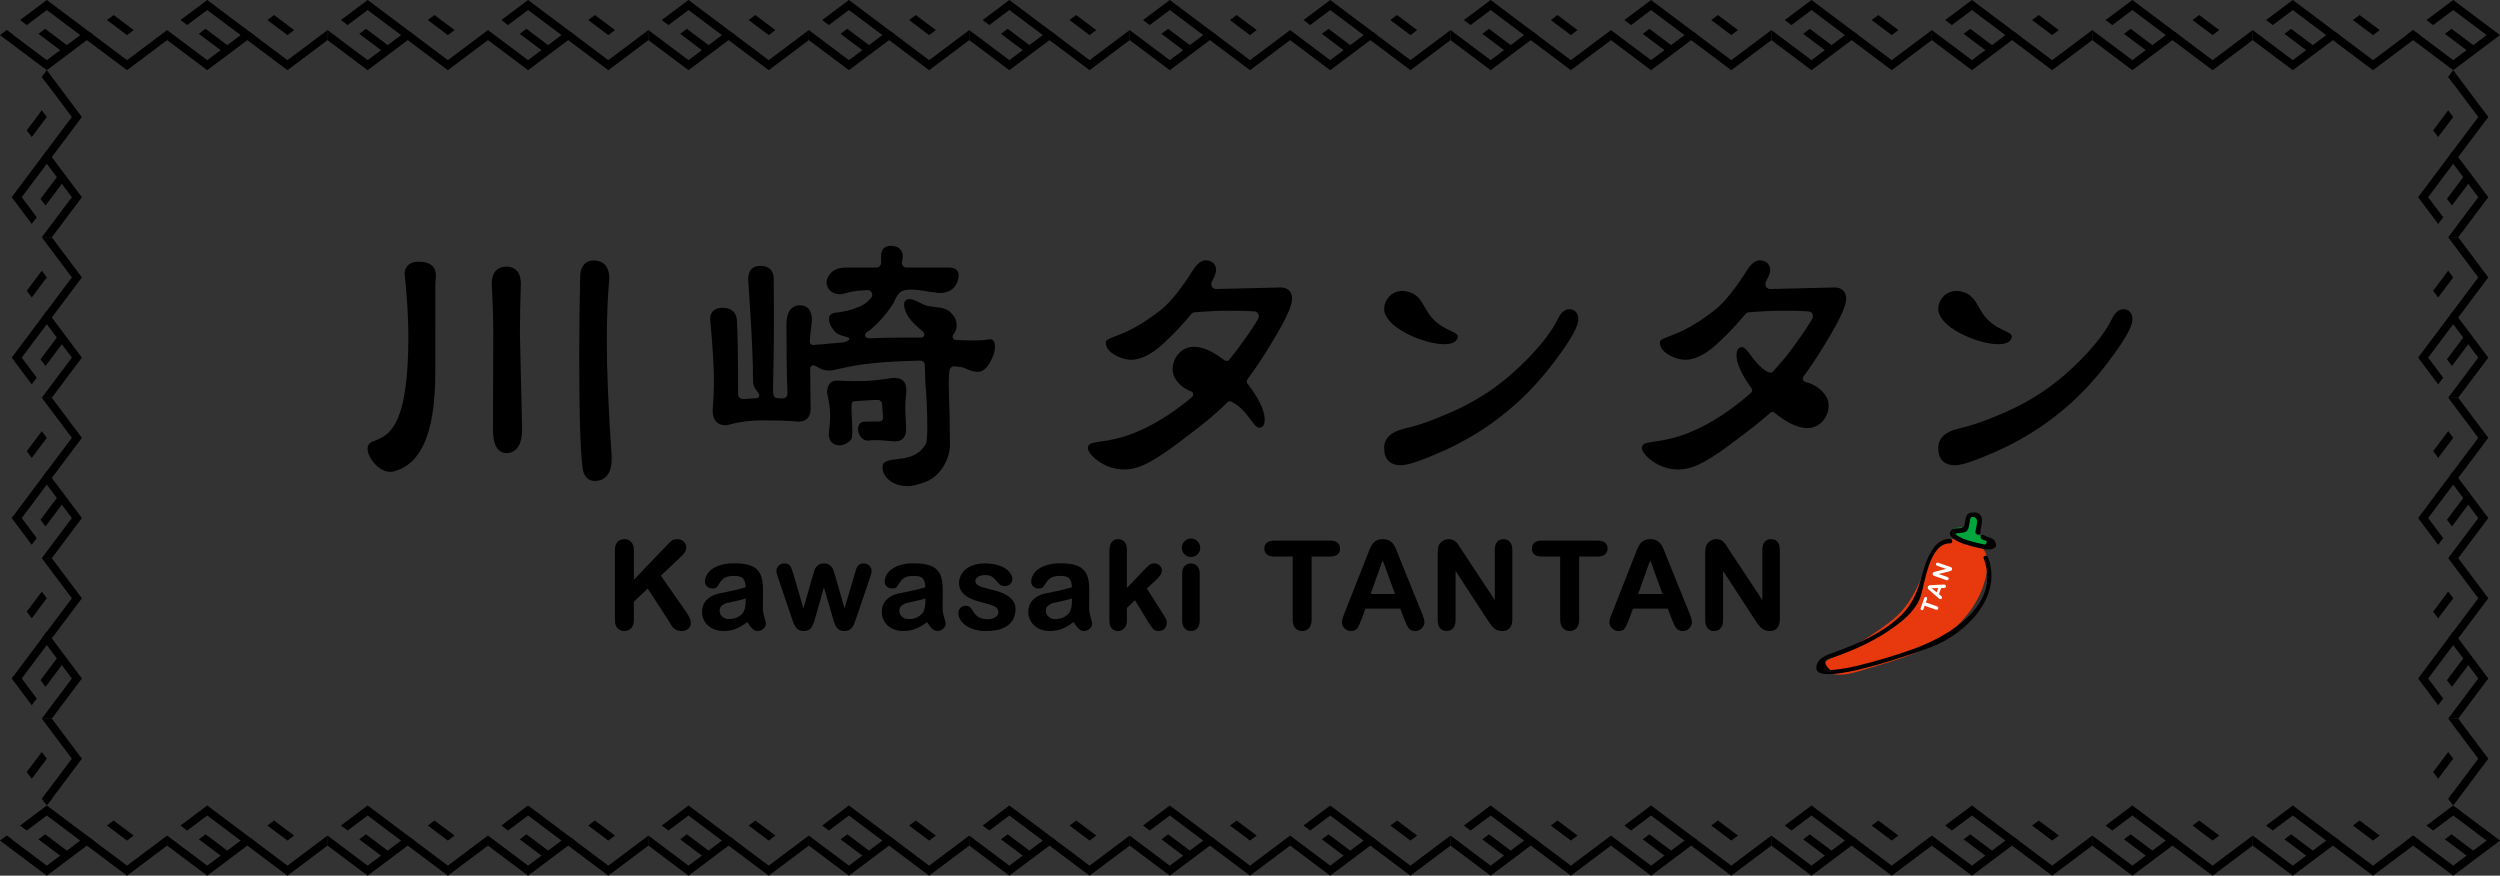 <?xml version="1.0" encoding="utf-8"?>
<!-- Generator: Adobe Illustrator 16.0.0, SVG Export Plug-In . SVG Version: 6.00 Build 0)  -->
<!DOCTYPE svg PUBLIC "-//W3C//DTD SVG 1.1//EN" "http://www.w3.org/Graphics/SVG/1.1/DTD/svg11.dtd">
<svg version="1.1" id="レイヤー_1" xmlns="http://www.w3.org/2000/svg" xmlns:xlink="http://www.w3.org/1999/xlink" x="0px"
	 y="0px" width="441.697px" height="154.712px" viewBox="0 0 441.697 154.712" enable-background="new 0 0 441.697 154.712"
	 xml:space="preserve">
<rect x="0" y="0" width="441.697" height="154.712" fill="#333333" stroke="none"/>
<g>
	<g>
		<g>
			<polygon points="434.316,112.787 433.431,113.967 432.544,112.787 433.431,111.605 			"/>
			<polygon points="434.316,13.582 433.431,14.763 432.544,13.582 433.431,12.401 			"/>
			<g>
				<polygon points="439.631,134.044 433.997,141.556 432.863,140.706 437.859,134.044 432.544,126.958 434.316,126.958 				"/>
				<polygon points="434.316,141.13 433.431,142.312 432.544,141.13 433.431,139.95 				"/>
				<polygon points="433.431,134.044 430.772,137.587 429.888,136.407 432.544,132.863 				"/>
			</g>
			<g>
				<polygon points="439.631,105.701 433.997,113.211 432.863,112.361 437.859,105.701 432.544,98.615 434.316,98.615 				"/>
				<polygon points="439.631,119.873 434.316,126.958 432.544,126.958 437.859,119.873 433.431,113.967 429.002,119.873 
					431.659,123.416 430.772,124.596 427.229,119.873 433.431,111.605 				"/>
				<polygon points="436.654,116.754 433.209,121.349 432.323,120.167 435.521,115.904 				"/>
				<polygon points="433.431,105.701 430.772,109.244 429.888,108.062 432.544,104.519 				"/>
			</g>
			<g>
				<polygon points="439.631,77.356 433.997,84.867 432.863,84.017 437.859,77.356 432.544,70.27 434.316,70.27 				"/>
				<polygon points="439.631,91.529 434.316,98.615 432.544,98.615 437.859,91.529 433.431,85.623 429.002,91.529 431.659,95.072 
					430.772,96.252 427.229,91.529 433.431,83.261 				"/>
				<polygon points="436.654,88.41 433.209,93.004 432.323,91.824 435.521,87.56 				"/>
				<polygon points="433.431,77.356 430.772,80.899 429.888,79.718 432.544,76.175 				"/>
			</g>
			<g>
				<polygon points="439.631,49.012 433.997,56.523 432.863,55.673 437.859,49.012 432.544,41.926 434.316,41.926 				"/>
				<polygon points="439.631,63.184 434.316,70.27 432.544,70.27 437.859,63.184 433.431,57.279 429.002,63.184 431.659,66.727 
					430.772,67.908 427.229,63.184 433.431,54.917 				"/>
				<polygon points="436.654,60.066 433.209,64.66 432.323,63.479 435.521,59.216 				"/>
				<polygon points="433.431,49.012 430.772,52.555 429.888,51.374 432.544,47.831 				"/>
			</g>
			<g>
				<polygon points="439.631,20.668 433.997,28.179 432.863,27.329 437.859,20.668 432.544,13.582 434.316,13.582 				"/>
				<polygon points="439.631,34.84 434.316,41.926 432.544,41.926 437.859,34.84 433.431,28.935 429.002,34.84 431.659,38.383 
					430.772,39.564 427.229,34.84 433.431,26.573 				"/>
				<polygon points="436.654,31.722 433.209,36.316 432.323,35.135 435.521,30.872 				"/>
				<polygon points="433.431,20.668 430.772,24.211 429.888,23.03 432.544,19.487 				"/>
			</g>
		</g>
		<g>
			<polygon points="9.153,112.787 8.268,113.967 7.382,112.787 8.268,111.605 			"/>
			<polygon points="9.153,13.582 8.268,14.763 7.382,13.582 8.268,12.4 			"/>
			<g>
				<polygon points="14.468,134.044 8.834,141.556 7.7,140.705 12.696,134.044 7.382,126.958 9.153,126.958 				"/>
				<polygon points="9.153,141.13 8.268,142.312 7.382,141.13 8.268,139.949 				"/>
				<polygon points="8.268,134.044 5.61,137.587 4.725,136.406 7.382,132.863 				"/>
			</g>
			<g>
				<polygon points="14.468,105.701 8.834,113.211 7.7,112.361 12.696,105.701 7.382,98.615 9.153,98.615 				"/>
				<polygon points="14.468,119.873 9.153,126.958 7.382,126.958 12.696,119.873 8.268,113.967 3.839,119.873 6.496,123.416 
					5.61,124.596 2.067,119.873 8.268,111.605 				"/>
				<polygon points="11.491,116.754 8.046,121.349 7.16,120.167 10.357,115.904 				"/>
				<polygon points="8.268,105.701 5.61,109.244 4.725,108.062 7.382,104.519 				"/>
			</g>
			<g>
				<polygon points="14.468,77.356 8.834,84.867 7.7,84.017 12.696,77.356 7.382,70.27 9.153,70.27 				"/>
				<polygon points="14.468,91.528 9.153,98.615 7.382,98.615 12.696,91.528 8.268,85.623 3.839,91.528 6.496,95.071 5.61,96.251 
					2.067,91.528 8.268,83.261 				"/>
				<polygon points="11.491,88.41 8.046,93.004 7.16,91.824 10.357,87.56 				"/>
				<polygon points="8.268,77.356 5.61,80.899 4.725,79.718 7.382,76.175 				"/>
			</g>
			<g>
				<polygon points="14.468,49.012 8.834,56.523 7.7,55.673 12.696,49.012 7.382,41.926 9.153,41.926 				"/>
				<polygon points="14.468,63.184 9.153,70.27 7.382,70.27 12.696,63.184 8.268,57.279 3.839,63.184 6.496,66.727 5.61,67.908 
					2.067,63.184 8.268,54.917 				"/>
				<polygon points="11.491,60.066 8.046,64.66 7.16,63.479 10.357,59.216 				"/>
				<polygon points="8.268,49.012 5.61,52.555 4.725,51.374 7.382,47.831 				"/>
			</g>
			<g>
				<polygon points="14.468,20.667 8.834,28.179 7.7,27.329 12.696,20.667 7.382,13.582 9.153,13.582 				"/>
				<polygon points="14.468,34.84 9.153,41.926 7.382,41.926 12.696,34.84 8.268,28.935 3.839,34.84 6.496,38.383 5.61,39.564 
					2.067,34.84 8.268,26.573 				"/>
				<polygon points="11.491,31.722 8.046,36.316 7.16,35.135 10.357,30.872 				"/>
				<polygon points="8.268,20.667 5.61,24.21 4.725,23.03 7.382,19.486 				"/>
			</g>
		</g>
		<g>
			<polygon points="1.182,7.086 0,6.2 1.182,5.314 2.362,6.2 			"/>
			<polygon points="426.345,7.086 425.163,6.2 426.345,5.314 427.525,6.2 			"/>
			<g>
				<polygon points="22.439,12.4 14.929,6.767 15.778,5.633 22.439,10.629 29.525,5.314 29.525,7.086 				"/>
				<polygon points="22.439,6.2 18.896,3.543 20.077,2.657 23.62,5.314 				"/>
			</g>
			<g>
				<polygon points="362.569,12.401 355.059,6.767 355.909,5.633 362.569,10.629 369.655,5.314 369.655,7.086 				"/>
				<polygon points="348.397,12.401 341.312,7.086 341.312,5.314 348.397,10.629 354.303,6.2 348.397,1.771 344.854,4.429 
					343.674,3.543 348.397,0 356.665,6.2 				"/>
				<polygon points="351.516,9.424 346.921,5.979 348.103,5.093 352.366,8.291 				"/>
				<polygon points="362.569,6.2 359.026,3.543 360.208,2.657 363.751,5.314 				"/>
			</g>
			<g>
				<polygon points="390.914,12.401 383.403,6.767 384.253,5.633 390.914,10.629 398,5.314 398,7.086 				"/>
				<polygon points="376.742,12.401 369.655,7.086 369.655,5.314 376.742,10.629 382.647,6.2 376.742,1.771 373.198,4.429 
					372.018,3.543 376.742,0 385.009,6.2 				"/>
				<polygon points="379.859,9.424 375.266,5.979 376.446,5.093 380.71,8.291 				"/>
				<polygon points="390.914,6.2 387.371,3.543 388.552,2.657 392.095,5.314 				"/>
			</g>
			<g>
				<polygon points="419.259,12.401 411.747,6.767 412.597,5.633 419.259,10.629 426.345,5.314 426.345,7.086 				"/>
				<polygon points="405.086,12.401 398,7.086 398,5.314 405.086,10.629 410.991,6.2 405.086,1.771 401.543,4.429 400.362,3.543 
					405.086,0 413.354,6.2 				"/>
				<polygon points="408.204,9.424 403.61,5.979 404.791,5.093 409.055,8.291 				"/>
				<polygon points="433.431,12.401 426.345,7.086 426.345,5.314 433.431,10.629 439.335,6.2 433.431,1.771 429.888,4.429 
					428.706,3.543 433.431,0 441.697,6.2 				"/>
				<polygon points="436.548,9.424 431.954,5.979 433.135,5.093 437.398,8.291 				"/>
				<polygon points="419.258,6.2 415.716,3.543 416.896,2.657 420.439,5.314 				"/>
			</g>
			<g>
				<polygon points="277.537,12.401 270.026,6.767 270.876,5.633 277.537,10.629 284.623,5.314 284.623,7.086 				"/>
				<polygon points="263.365,12.401 256.279,7.086 256.279,5.314 263.365,10.629 269.271,6.2 263.365,1.771 259.822,4.429 
					258.642,3.543 263.365,0 271.632,6.2 				"/>
				<polygon points="266.483,9.424 261.889,5.979 263.069,5.093 267.333,8.291 				"/>
				<polygon points="277.537,6.2 273.994,3.543 275.176,2.657 278.719,5.314 				"/>
			</g>
			<g>
				<polygon points="305.882,12.401 298.37,6.767 299.221,5.633 305.882,10.629 312.968,5.314 312.968,7.086 				"/>
				<polygon points="291.709,12.401 284.623,7.086 284.623,5.314 291.709,10.629 297.614,6.2 291.709,1.771 288.166,4.429 
					286.985,3.543 291.709,0 299.977,6.2 				"/>
				<polygon points="294.827,9.424 290.233,5.979 291.414,5.093 295.678,8.291 				"/>
				<polygon points="305.882,6.2 302.339,3.543 303.52,2.657 307.063,5.314 				"/>
			</g>
			<g>
				<polygon points="334.226,12.401 326.714,6.767 327.565,5.633 334.226,10.629 341.312,5.314 341.312,7.086 				"/>
				<polygon points="320.054,12.401 312.968,7.086 312.968,5.314 320.054,10.629 325.958,6.2 320.054,1.771 316.511,4.429 
					315.329,3.543 320.054,0 328.32,6.2 				"/>
				<polygon points="323.171,9.424 318.577,5.979 319.759,5.093 324.021,8.291 				"/>
				<polygon points="334.226,6.2 330.683,3.543 331.864,2.657 335.407,5.314 				"/>
			</g>
			<g>
				<polygon points="192.505,12.4 184.993,6.767 185.844,5.633 192.505,10.629 199.591,5.314 199.591,7.086 				"/>
				<polygon points="178.332,12.4 171.246,7.086 171.246,5.314 178.332,10.629 184.237,6.2 178.332,1.771 174.789,4.429 
					173.608,3.543 178.332,0 186.6,6.2 				"/>
				<polygon points="181.45,9.424 176.856,5.979 178.037,5.093 182.301,8.291 				"/>
				<polygon points="192.505,6.2 188.962,3.543 190.143,2.657 193.686,5.314 				"/>
			</g>
			<g>
				<polygon points="220.849,12.4 213.338,6.767 214.188,5.633 220.849,10.629 227.935,5.314 227.935,7.086 				"/>
				<polygon points="206.677,12.4 199.591,7.086 199.591,5.314 206.677,10.629 212.582,6.2 206.677,1.771 203.134,4.429 
					201.952,3.543 206.677,0 214.943,6.2 				"/>
				<polygon points="209.794,9.424 205.2,5.979 206.382,5.093 210.645,8.291 				"/>
				<polygon points="220.849,6.2 217.306,3.543 218.487,2.657 222.03,5.314 				"/>
			</g>
			<g>
				<polygon points="249.193,12.4 241.682,6.767 242.532,5.633 249.193,10.629 256.279,5.314 256.279,7.086 				"/>
				<polygon points="235.021,12.4 227.935,7.086 227.935,5.314 235.021,10.629 240.926,6.2 235.021,1.771 231.478,4.429 
					230.297,3.543 235.021,0 243.288,6.2 				"/>
				<polygon points="238.139,9.424 233.545,5.979 234.726,5.093 238.989,8.291 				"/>
				<polygon points="249.193,6.2 245.65,3.543 246.831,2.657 250.374,5.314 				"/>
			</g>
			<g>
				<polygon points="107.472,12.4 99.961,6.767 100.812,5.633 107.472,10.629 114.558,5.314 114.558,7.086 				"/>
				<polygon points="93.3,12.4 86.214,7.086 86.214,5.314 93.3,10.629 99.205,6.2 93.3,1.771 89.757,4.429 88.576,3.543 93.3,0 
					101.567,6.2 				"/>
				<polygon points="96.418,9.424 91.823,5.979 93.005,5.093 97.269,8.291 				"/>
				<polygon points="107.472,6.2 103.929,3.543 105.11,2.657 108.653,5.314 				"/>
			</g>
			<g>
				<polygon points="135.816,12.4 128.305,6.767 129.155,5.633 135.816,10.629 142.902,5.314 142.902,7.086 				"/>
				<polygon points="121.644,12.4 114.558,7.086 114.558,5.314 121.644,10.629 127.55,6.2 121.644,1.771 118.102,4.429 
					116.92,3.543 121.644,0 129.911,6.2 				"/>
				<polygon points="124.762,9.424 120.168,5.979 121.349,5.093 125.612,8.291 				"/>
				<polygon points="135.816,6.2 132.273,3.543 133.454,2.657 136.997,5.314 				"/>
			</g>
			<g>
				<polygon points="50.784,12.4 43.272,6.767 44.123,5.633 50.784,10.629 57.87,5.314 57.87,7.086 				"/>
				<polygon points="36.611,12.4 29.525,7.086 29.525,5.314 36.611,10.629 42.517,6.2 36.611,1.771 33.068,4.429 31.888,3.543 
					36.611,0 44.879,6.2 				"/>
				<polygon points="39.729,9.424 35.136,5.979 36.316,5.093 40.58,8.291 				"/>
				<polygon points="8.268,12.4 1.182,7.086 1.182,5.314 8.268,10.629 14.173,6.2 8.268,1.771 4.725,4.429 3.543,3.543 8.268,0 
					16.534,6.2 				"/>
				<polygon points="11.386,9.424 6.791,5.979 7.972,5.093 12.235,8.291 				"/>
				<polygon points="50.784,6.2 47.24,3.543 48.422,2.657 51.965,5.314 				"/>
			</g>
			<g>
				<polygon points="79.128,12.4 71.616,6.767 72.467,5.633 79.128,10.629 86.214,5.314 86.214,7.086 				"/>
				<polygon points="64.956,12.4 57.87,7.086 57.87,5.314 64.956,10.629 70.86,6.2 64.956,1.771 61.413,4.429 60.231,3.543 
					64.956,0 73.223,6.2 				"/>
				<polygon points="68.073,9.424 63.479,5.979 64.66,5.093 68.924,8.291 				"/>
				<polygon points="79.128,6.2 75.585,3.543 76.766,2.657 80.309,5.314 				"/>
			</g>
			<g>
				<polygon points="164.16,12.4 156.649,6.767 157.5,5.633 164.16,10.629 171.246,5.314 171.246,7.086 				"/>
				<polygon points="149.988,12.4 142.902,7.086 142.902,5.314 149.988,10.629 155.894,6.2 149.988,1.771 146.445,4.429 
					145.265,3.543 149.988,0 158.255,6.2 				"/>
				<polygon points="153.106,9.424 148.512,5.979 149.693,5.093 153.956,8.291 				"/>
				<polygon points="164.16,6.2 160.617,3.543 161.799,2.657 165.342,5.314 				"/>
			</g>
		</g>
		<g>
			<polygon points="1.182,149.398 0,148.511 1.182,147.626 2.362,148.511 			"/>
			<polygon points="426.345,149.398 425.163,148.511 426.345,147.626 427.525,148.511 			"/>
			<g>
				<polygon points="22.439,154.712 14.928,149.079 15.778,147.945 22.439,152.941 29.525,147.626 29.525,149.398 				"/>
				<polygon points="22.439,148.511 18.896,145.855 20.077,144.968 23.62,147.626 				"/>
			</g>
			<g>
				<polygon points="362.569,154.712 355.059,149.079 355.909,147.945 362.569,152.941 369.655,147.626 369.655,149.398 				"/>
				<polygon points="348.397,154.712 341.312,149.398 341.312,147.626 348.397,152.941 354.303,148.511 348.397,144.083 
					344.854,146.74 343.674,145.855 348.397,142.312 356.665,148.511 				"/>
				<polygon points="351.516,151.736 346.921,148.291 348.103,147.405 352.366,150.602 				"/>
				<polygon points="362.569,148.511 359.026,145.855 360.208,144.968 363.751,147.626 				"/>
			</g>
			<g>
				<polygon points="390.914,154.712 383.403,149.079 384.253,147.945 390.914,152.941 398,147.626 398,149.398 				"/>
				<polygon points="376.742,154.712 369.655,149.398 369.655,147.626 376.742,152.941 382.647,148.511 376.742,144.083 
					373.198,146.74 372.018,145.855 376.742,142.312 385.009,148.511 				"/>
				<polygon points="379.859,151.736 375.266,148.291 376.446,147.405 380.71,150.602 				"/>
				<polygon points="390.914,148.511 387.371,145.855 388.552,144.968 392.095,147.626 				"/>
			</g>
			<g>
				<polygon points="419.258,154.712 411.747,149.079 412.597,147.945 419.258,152.941 426.345,147.626 426.345,149.398 				"/>
				<polygon points="405.086,154.712 398,149.398 398,147.626 405.086,152.941 410.991,148.511 405.086,144.083 401.543,146.74 
					400.362,145.855 405.086,142.312 413.354,148.511 				"/>
				<polygon points="408.204,151.736 403.609,148.291 404.791,147.405 409.055,150.602 				"/>
				<polygon points="433.431,154.712 426.345,149.398 426.345,147.626 433.431,152.941 439.335,148.511 433.431,144.083 
					429.888,146.74 428.706,145.855 433.431,142.312 441.697,148.511 				"/>
				<polygon points="436.548,151.736 431.954,148.291 433.135,147.405 437.398,150.602 				"/>
				<polygon points="419.258,148.511 415.716,145.855 416.896,144.968 420.439,147.626 				"/>
			</g>
			<g>
				<polygon points="277.537,154.712 270.026,149.079 270.876,147.945 277.537,152.941 284.623,147.626 284.623,149.398 				"/>
				<polygon points="263.365,154.712 256.279,149.398 256.279,147.626 263.365,152.941 269.271,148.511 263.365,144.083 
					259.822,146.74 258.642,145.855 263.365,142.312 271.632,148.511 				"/>
				<polygon points="266.483,151.736 261.889,148.291 263.069,147.405 267.333,150.602 				"/>
				<polygon points="277.537,148.511 273.994,145.855 275.175,144.968 278.719,147.626 				"/>
			</g>
			<g>
				<polygon points="305.881,154.712 298.37,149.079 299.221,147.945 305.881,152.941 312.968,147.626 312.968,149.398 				"/>
				<polygon points="291.709,154.712 284.623,149.398 284.623,147.626 291.709,152.941 297.614,148.511 291.709,144.083 
					288.166,146.74 286.985,145.855 291.709,142.312 299.977,148.511 				"/>
				<polygon points="294.827,151.736 290.233,148.291 291.414,147.405 295.678,150.602 				"/>
				<polygon points="305.881,148.511 302.339,145.855 303.52,144.968 307.063,147.626 				"/>
			</g>
			<g>
				<polygon points="334.226,154.712 326.714,149.079 327.564,147.945 334.226,152.941 341.312,147.626 341.312,149.398 				"/>
				<polygon points="320.054,154.712 312.968,149.398 312.968,147.626 320.054,152.941 325.958,148.511 320.054,144.083 
					316.511,146.74 315.329,145.855 320.054,142.312 328.32,148.511 				"/>
				<polygon points="323.171,151.736 318.577,148.291 319.758,147.405 324.021,150.602 				"/>
				<polygon points="334.226,148.511 330.683,145.855 331.864,144.968 335.407,147.626 				"/>
			</g>
			<g>
				<polygon points="192.505,154.712 184.993,149.079 185.844,147.945 192.505,152.941 199.591,147.626 199.591,149.398 				"/>
				<polygon points="178.332,154.712 171.246,149.398 171.246,147.626 178.332,152.941 184.237,148.511 178.332,144.083 
					174.789,146.74 173.608,145.855 178.332,142.312 186.6,148.511 				"/>
				<polygon points="181.45,151.736 176.856,148.291 178.037,147.405 182.301,150.602 				"/>
				<polygon points="192.505,148.511 188.962,145.855 190.143,144.968 193.686,147.626 				"/>
			</g>
			<g>
				<polygon points="220.849,154.712 213.338,149.079 214.188,147.945 220.849,152.941 227.935,147.626 227.935,149.398 				"/>
				<polygon points="206.677,154.712 199.591,149.398 199.591,147.626 206.677,152.941 212.582,148.511 206.677,144.083 
					203.134,146.74 201.952,145.855 206.677,142.312 214.943,148.511 				"/>
				<polygon points="209.794,151.736 205.2,148.291 206.382,147.405 210.645,150.602 				"/>
				<polygon points="220.849,148.511 217.306,145.855 218.487,144.968 222.03,147.626 				"/>
			</g>
			<g>
				<polygon points="249.192,154.712 241.682,149.079 242.532,147.945 249.192,152.941 256.279,147.626 256.279,149.398 				"/>
				<polygon points="235.021,154.712 227.935,149.398 227.935,147.626 235.021,152.941 240.926,148.511 235.021,144.083 
					231.478,146.74 230.297,145.855 235.021,142.312 243.288,148.511 				"/>
				<polygon points="238.139,151.736 233.545,148.291 234.726,147.405 238.989,150.602 				"/>
				<polygon points="249.192,148.511 245.65,145.855 246.831,144.968 250.374,147.626 				"/>
			</g>
			<g>
				<polygon points="107.472,154.712 99.961,149.079 100.812,147.945 107.472,152.941 114.558,147.626 114.558,149.398 				"/>
				<polygon points="93.3,154.712 86.214,149.398 86.214,147.626 93.3,152.941 99.205,148.511 93.3,144.083 89.757,146.74 
					88.576,145.855 93.3,142.312 101.567,148.511 				"/>
				<polygon points="96.418,151.736 91.823,148.291 93.005,147.405 97.269,150.602 				"/>
				<polygon points="107.472,148.511 103.929,145.855 105.11,144.968 108.653,147.626 				"/>
			</g>
			<g>
				<polygon points="135.816,154.712 128.305,149.079 129.155,147.945 135.816,152.941 142.902,147.626 142.902,149.398 				"/>
				<polygon points="121.644,154.712 114.558,149.398 114.558,147.626 121.644,152.941 127.55,148.511 121.644,144.083 
					118.101,146.74 116.92,145.855 121.644,142.312 129.911,148.511 				"/>
				<polygon points="124.762,151.736 120.168,148.291 121.349,147.405 125.612,150.602 				"/>
				<polygon points="135.816,148.511 132.273,145.855 133.454,144.968 136.997,147.626 				"/>
			</g>
			<g>
				<polygon points="50.784,154.712 43.272,149.079 44.123,147.945 50.784,152.941 57.87,147.626 57.87,149.398 				"/>
				<polygon points="36.611,154.712 29.525,149.398 29.525,147.626 36.611,152.941 42.517,148.511 36.611,144.083 33.068,146.74 
					31.888,145.855 36.611,142.312 44.878,148.511 				"/>
				<polygon points="39.729,151.736 35.136,148.291 36.316,147.405 40.58,150.602 				"/>
				<polygon points="8.268,154.712 1.182,149.398 1.182,147.626 8.268,152.941 14.173,148.511 8.268,144.083 4.725,146.74 
					3.543,145.855 8.268,142.312 16.534,148.511 				"/>
				<polygon points="11.386,151.736 6.791,148.291 7.972,147.405 12.235,150.602 				"/>
				<polygon points="50.784,148.511 47.24,145.855 48.422,144.968 51.965,147.626 				"/>
			</g>
			<g>
				<polygon points="79.128,154.712 71.616,149.079 72.467,147.945 79.128,152.941 86.214,147.626 86.214,149.398 				"/>
				<polygon points="64.956,154.712 57.87,149.398 57.87,147.626 64.956,152.941 70.86,148.511 64.956,144.083 61.413,146.74 
					60.231,145.855 64.956,142.312 73.223,148.511 				"/>
				<polygon points="68.073,151.736 63.479,148.291 64.66,147.405 68.924,150.602 				"/>
				<polygon points="79.128,148.511 75.585,145.855 76.766,144.968 80.309,147.626 				"/>
			</g>
			<g>
				<polygon points="164.16,154.712 156.649,149.079 157.5,147.945 164.16,152.941 171.246,147.626 171.246,149.398 				"/>
				<polygon points="149.988,154.712 142.902,149.398 142.902,147.626 149.988,152.941 155.894,148.511 149.988,144.083 
					146.445,146.74 145.265,145.855 149.988,142.312 158.255,148.511 				"/>
				<polygon points="153.106,151.736 148.512,148.291 149.693,147.405 153.956,150.602 				"/>
				<polygon points="164.16,148.511 160.617,145.855 161.799,144.968 165.342,147.626 				"/>
			</g>
		</g>
	</g>
	<g>
		<g>
			<path d="M121.106,107.937l-4.343-6.222l3.747-3.55c0.492-0.471,0.742-0.955,0.742-1.441c0-0.41-0.152-0.762-0.452-1.046
				c-0.298-0.283-0.691-0.427-1.169-0.427c-0.366,0-0.667,0.081-0.893,0.242c-0.214,0.153-0.473,0.389-0.771,0.701l-5.974,6.229
				v-5.16c0-0.668-0.157-1.174-0.468-1.507c-0.313-0.335-0.726-0.505-1.227-0.505c-0.509,0-0.918,0.173-1.217,0.513
				c-0.296,0.337-0.445,0.841-0.445,1.499v11.518c0,0.504,0.011,0.877,0.033,1.141c0.021,0.272,0.085,0.518,0.192,0.73
				c0.143,0.256,0.349,0.463,0.611,0.611c0.263,0.15,0.54,0.227,0.825,0.227c0.495,0,0.905-0.17,1.221-0.504
				c0.314-0.334,0.474-0.844,0.474-1.518v-3.156l2.439-2.338l3.635,5.591c0.148,0.255,0.317,0.536,0.508,0.849
				c0.197,0.321,0.443,0.583,0.729,0.777c0.291,0.197,0.671,0.299,1.129,0.299c0.491,0,0.888-0.139,1.178-0.41
				c0.293-0.273,0.441-0.603,0.441-0.979c0-0.324-0.082-0.662-0.243-1.002C121.655,108.767,121.418,108.376,121.106,107.937z"/>
			<path d="M134.784,107.377c0.006-0.579,0.012-1.103,0.016-1.575s0.005-1.047,0.005-1.723c0-1.082-0.154-1.965-0.459-2.625
				c-0.31-0.67-0.847-1.167-1.595-1.477c-0.736-0.303-1.756-0.457-3.032-0.457c-1.142,0-2.112,0.159-2.884,0.473
				c-0.775,0.316-1.356,0.728-1.727,1.219c-0.371,0.496-0.56,1.016-0.56,1.546c0,0.354,0.132,0.651,0.391,0.879
				c0.254,0.226,0.562,0.339,0.912,0.339c0.396,0,0.653-0.076,0.786-0.234c0.111-0.133,0.297-0.4,0.567-0.818
				c0.254-0.393,0.562-0.69,0.912-0.884c0.354-0.194,0.892-0.293,1.602-0.293c0.813,0,1.351,0.165,1.599,0.491
				c0.246,0.322,0.392,0.836,0.434,1.528c-0.563,0.162-1.1,0.305-1.598,0.424c-0.521,0.124-1.147,0.261-1.862,0.405
				c-0.727,0.148-1.182,0.244-1.364,0.285c-0.893,0.195-1.605,0.583-2.118,1.154c-0.517,0.574-0.778,1.278-0.778,2.092
				c0,0.602,0.158,1.168,0.471,1.684c0.312,0.516,0.762,0.929,1.337,1.229c0.573,0.298,1.247,0.45,2,0.45
				c0.819,0,1.571-0.14,2.235-0.415c0.628-0.263,1.284-0.653,1.952-1.161c0.306,0.485,0.599,0.865,0.873,1.129
				c0.308,0.296,0.629,0.447,0.952,0.447c0.378,0,0.721-0.132,1.018-0.393c0.302-0.263,0.454-0.563,0.454-0.89
				c0-0.183-0.09-0.565-0.273-1.167C134.873,108.464,134.784,107.905,134.784,107.377z M131.755,105.733v0.259
				c0,0.976-0.126,1.682-0.377,2.102c-0.214,0.374-0.556,0.686-1.018,0.924c-0.463,0.24-0.978,0.363-1.529,0.363
				c-0.505,0-0.917-0.145-1.226-0.432c-0.311-0.286-0.462-0.625-0.462-1.034c0-0.392,0.126-0.688,0.384-0.904
				c0.269-0.225,0.553-0.378,0.846-0.454c0.308-0.08,0.87-0.207,1.67-0.379C130.762,106.024,131.337,105.875,131.755,105.733z"/>
			<path d="M152.601,99.542c-0.37,0-0.661,0.089-0.863,0.264c-0.197,0.171-0.339,0.37-0.422,0.594
				c-0.078,0.209-0.182,0.553-0.309,1.018l-1.796,6.086l-1.609-5.632c-0.177-0.599-0.316-1.027-0.415-1.273
				c-0.105-0.259-0.288-0.501-0.543-0.718c-0.263-0.225-0.626-0.338-1.08-0.338c-0.448,0-0.808,0.113-1.07,0.338
				c-0.254,0.217-0.432,0.453-0.527,0.699c-0.089,0.232-0.227,0.667-0.409,1.293l-1.609,5.629l-1.774-6.084
				c-0.195-0.672-0.376-1.135-0.551-1.417c-0.19-0.304-0.548-0.458-1.064-0.458c-0.389,0-0.72,0.135-0.986,0.401
				s-0.401,0.573-0.401,0.912c0,0.262,0.116,0.712,0.354,1.376l2.336,6.912c0.063,0.184,0.151,0.433,0.264,0.746
				c0.115,0.32,0.25,0.602,0.402,0.836c0.157,0.244,0.356,0.434,0.594,0.565s0.526,0.198,0.861,0.198
				c0.657,0,1.125-0.219,1.393-0.649c0.251-0.406,0.486-1.012,0.698-1.797l1.493-5.259l1.541,5.258
				c0.14,0.504,0.272,0.924,0.395,1.246c0.126,0.333,0.323,0.618,0.585,0.846c0.27,0.236,0.64,0.355,1.102,0.355
				c0.447,0,0.807-0.112,1.069-0.332c0.255-0.215,0.444-0.463,0.563-0.738c0.116-0.27,0.277-0.699,0.479-1.275l2.355-6.908
				c0.226-0.617,0.334-1.068,0.334-1.38c0-0.354-0.14-0.665-0.414-0.925C153.301,99.673,152.974,99.542,152.601,99.542z"/>
			<path d="M166.537,107.377c0.007-0.579,0.012-1.103,0.016-1.575s0.005-1.047,0.005-1.723c0-1.082-0.154-1.965-0.459-2.625
				c-0.31-0.67-0.846-1.167-1.595-1.477c-0.735-0.303-1.756-0.457-3.032-0.457c-1.142,0-2.112,0.159-2.884,0.473
				c-0.775,0.316-1.356,0.728-1.726,1.219c-0.372,0.496-0.561,1.016-0.561,1.546c0,0.354,0.132,0.651,0.391,0.879
				c0.255,0.226,0.561,0.339,0.912,0.339c0.396,0,0.653-0.076,0.786-0.234c0.112-0.133,0.298-0.4,0.567-0.818
				c0.254-0.393,0.562-0.69,0.912-0.884c0.354-0.194,0.892-0.293,1.602-0.293c0.813,0,1.351,0.165,1.599,0.491
				c0.247,0.322,0.392,0.836,0.434,1.528c-0.563,0.162-1.099,0.305-1.598,0.424c-0.521,0.124-1.147,0.261-1.862,0.405
				c-0.727,0.148-1.182,0.244-1.364,0.285c-0.893,0.195-1.605,0.583-2.118,1.154c-0.517,0.574-0.778,1.278-0.778,2.092
				c0,0.602,0.158,1.168,0.471,1.684c0.312,0.516,0.762,0.929,1.337,1.229c0.574,0.298,1.247,0.45,2,0.45
				c0.82,0,1.572-0.14,2.234-0.415c0.629-0.263,1.285-0.653,1.953-1.161c0.306,0.485,0.599,0.865,0.873,1.129
				c0.308,0.296,0.629,0.447,0.952,0.447c0.378,0,0.72-0.132,1.018-0.393c0.302-0.263,0.454-0.563,0.454-0.89
				c0-0.183-0.09-0.565-0.273-1.167C166.626,108.464,166.537,107.905,166.537,107.377z M163.508,105.733v0.259
				c0,0.976-0.126,1.682-0.376,2.102c-0.215,0.374-0.557,0.686-1.019,0.924c-0.463,0.24-0.978,0.363-1.528,0.363
				c-0.506,0-0.918-0.145-1.227-0.432c-0.311-0.286-0.462-0.625-0.462-1.034c0-0.392,0.126-0.688,0.384-0.904
				c0.268-0.225,0.553-0.378,0.846-0.454c0.308-0.08,0.869-0.207,1.67-0.379C162.515,106.024,163.09,105.875,163.508,105.733z"/>
			<path d="M177.637,105.029c-0.572-0.306-1.318-0.572-2.218-0.791c-0.744-0.182-1.339-0.338-1.771-0.465
				c-0.416-0.122-0.749-0.278-0.99-0.462c-0.227-0.173-0.337-0.39-0.337-0.659c0-0.293,0.152-0.535,0.468-0.737
				c0.325-0.21,0.742-0.315,1.24-0.315c0.486,0,0.873,0.08,1.15,0.238c0.283,0.162,0.532,0.381,0.741,0.65
				c0.271,0.342,0.517,0.604,0.729,0.777c0.226,0.184,0.504,0.277,0.824,0.277c0.437,0,0.78-0.116,1.021-0.346
				c0.244-0.232,0.367-0.532,0.367-0.893c0-0.323-0.111-0.656-0.33-0.99c-0.215-0.328-0.531-0.631-0.939-0.897
				c-0.406-0.267-0.919-0.481-1.522-0.638c-0.601-0.156-1.287-0.236-2.041-0.236c-0.962,0-1.796,0.158-2.479,0.469
				c-0.689,0.314-1.219,0.741-1.573,1.27c-0.355,0.531-0.536,1.103-0.536,1.699c0,0.672,0.197,1.246,0.586,1.707
				c0.383,0.455,0.899,0.826,1.535,1.103c0.624,0.272,1.445,0.536,2.442,0.783c0.865,0.208,1.493,0.428,1.866,0.652
				c0.353,0.214,0.523,0.546,0.523,1.018c0,0.296-0.166,0.555-0.508,0.792c-0.35,0.244-0.807,0.367-1.359,0.367
				c-0.688,0-1.235-0.123-1.629-0.365s-0.738-0.617-1.023-1.111c-0.152-0.275-0.316-0.494-0.486-0.651
				c-0.183-0.167-0.441-0.251-0.771-0.251c-0.373,0-0.688,0.125-0.934,0.371s-0.37,0.546-0.37,0.891c0,0.5,0.185,1.004,0.55,1.496
				c0.362,0.49,0.929,0.901,1.683,1.225c0.749,0.321,1.659,0.484,2.706,0.484c1.093,0,2.036-0.15,2.802-0.445
				c0.774-0.299,1.369-0.747,1.769-1.33c0.398-0.583,0.601-1.292,0.601-2.106c0-0.549-0.154-1.045-0.459-1.474
				C178.663,105.71,178.217,105.339,177.637,105.029z"/>
			<path d="M192.425,107.377c0.007-0.579,0.013-1.103,0.016-1.575c0.004-0.473,0.006-1.047,0.006-1.723
				c0-1.082-0.154-1.965-0.459-2.625c-0.311-0.67-0.847-1.167-1.596-1.477c-0.735-0.303-1.755-0.457-3.031-0.457
				c-1.143,0-2.112,0.159-2.884,0.473c-0.776,0.316-1.356,0.728-1.726,1.219c-0.373,0.496-0.561,1.016-0.561,1.546
				c0,0.354,0.131,0.651,0.391,0.879c0.254,0.226,0.561,0.339,0.912,0.339c0.396,0,0.653-0.076,0.785-0.234
				c0.112-0.133,0.298-0.4,0.568-0.818c0.254-0.393,0.561-0.69,0.912-0.884c0.353-0.194,0.892-0.293,1.602-0.293
				c0.813,0,1.35,0.165,1.599,0.491c0.246,0.322,0.392,0.836,0.433,1.528c-0.562,0.162-1.099,0.305-1.597,0.424
				c-0.521,0.124-1.147,0.261-1.862,0.405c-0.727,0.148-1.182,0.244-1.364,0.285c-0.893,0.195-1.605,0.583-2.118,1.154
				c-0.517,0.574-0.778,1.278-0.778,2.092c0,0.602,0.158,1.168,0.47,1.684c0.313,0.516,0.762,0.929,1.338,1.229
				c0.574,0.298,1.246,0.45,2,0.45c0.82,0,1.571-0.14,2.234-0.415c0.629-0.263,1.285-0.653,1.953-1.161
				c0.305,0.485,0.599,0.865,0.873,1.129c0.308,0.296,0.629,0.447,0.952,0.447c0.378,0,0.72-0.132,1.018-0.393
				c0.302-0.263,0.454-0.563,0.454-0.89c0-0.183-0.09-0.565-0.274-1.167C192.515,108.464,192.425,107.905,192.425,107.377z
				 M189.396,105.733v0.259c0,0.976-0.126,1.682-0.376,2.102c-0.215,0.374-0.557,0.686-1.019,0.924
				c-0.463,0.24-0.978,0.363-1.529,0.363c-0.505,0-0.917-0.145-1.226-0.432c-0.311-0.286-0.462-0.625-0.462-1.034
				c0-0.392,0.126-0.688,0.384-0.904c0.268-0.225,0.553-0.378,0.845-0.454c0.309-0.08,0.871-0.207,1.671-0.379
				C188.403,106.024,188.979,105.875,189.396,105.733z"/>
			<path d="M205.527,108.542l-2.91-4.571l1.465-1.344c0.813-0.732,1.208-1.313,1.208-1.771c0-0.375-0.132-0.691-0.393-0.94
				c-0.26-0.248-0.587-0.373-0.974-0.373c-0.325,0-0.606,0.086-0.836,0.254c-0.217,0.158-0.531,0.455-0.934,0.879l-3.057,3.205
				v-6.723c0-0.615-0.141-1.092-0.417-1.414c-0.281-0.326-0.664-0.492-1.14-0.492c-0.491,0-0.877,0.184-1.145,0.547
				c-0.259,0.352-0.391,0.865-0.391,1.527v12.301c0,0.602,0.137,1.066,0.406,1.381c0.274,0.32,0.654,0.482,1.129,0.482
				c0.409,0,0.776-0.162,1.088-0.482c0.312-0.318,0.469-0.776,0.469-1.359v-2.246l1.433-1.355l2.477,4.07
				c0,0.001,0.001,0.002,0.002,0.002c0.325,0.503,0.589,0.857,0.785,1.055c0.211,0.209,0.511,0.316,0.891,0.316
				c0.438,0,0.797-0.145,1.068-0.43c0.268-0.285,0.404-0.674,0.404-1.158c0-0.178-0.053-0.368-0.155-0.564
				C205.905,109.156,205.745,108.888,205.527,108.542z"/>
			<path d="M210.396,99.542c-0.453,0-0.827,0.158-1.111,0.469c-0.281,0.308-0.424,0.766-0.424,1.362v8.253
				c0,0.588,0.142,1.05,0.422,1.371c0.285,0.326,0.659,0.492,1.113,0.492c0.452,0,0.831-0.162,1.125-0.479
				c0.293-0.315,0.441-0.781,0.441-1.385v-8.338c0-0.541-0.148-0.971-0.442-1.279C211.226,99.699,210.848,99.542,210.396,99.542z"/>
			<path d="M235.05,95.517h-9.976c-0.539,0-0.959,0.125-1.249,0.375c-0.295,0.252-0.444,0.6-0.444,1.033
				c0,0.418,0.144,0.76,0.427,1.016c0.279,0.254,0.706,0.381,1.267,0.381h3.315v11.146c0,0.666,0.157,1.174,0.467,1.51
				c0.313,0.34,0.722,0.512,1.216,0.512c0.487,0,0.892-0.171,1.2-0.506c0.308-0.333,0.463-0.844,0.463-1.516V98.322h3.314
				c0.561,0,0.989-0.127,1.276-0.38c0.291-0.257,0.438-0.599,0.438-1.017s-0.146-0.762-0.432-1.021
				C236.049,95.647,235.617,95.517,235.05,95.517z"/>
			<path d="M247.141,98.25c-0.191-0.502-0.349-0.902-0.472-1.202c-0.125-0.305-0.282-0.595-0.466-0.861
				c-0.189-0.273-0.439-0.5-0.744-0.671c-0.308-0.175-0.693-0.264-1.146-0.264c-0.447,0-0.83,0.089-1.137,0.264
				c-0.306,0.172-0.558,0.402-0.745,0.684c-0.183,0.271-0.356,0.617-0.519,1.03l-4.368,11.1c-0.163,0.402-0.281,0.721-0.353,0.948
				c-0.073,0.235-0.11,0.467-0.11,0.688c0,0.396,0.164,0.753,0.488,1.063c0.321,0.307,0.699,0.463,1.121,0.463
				c0.498,0,0.865-0.152,1.091-0.45c0.213-0.284,0.46-0.806,0.755-1.597l0.713-1.916h6.147l0.714,1.875c0,0,0,0.001,0,0.002
				c0.1,0.24,0.217,0.518,0.355,0.832c0.143,0.326,0.273,0.561,0.399,0.721c0.129,0.164,0.291,0.295,0.481,0.39
				s0.42,0.144,0.683,0.144c0.451,0,0.841-0.162,1.159-0.481c0.32-0.319,0.481-0.678,0.481-1.065c0-0.361-0.158-0.918-0.483-1.699
				L247.141,98.25z M246.471,104.953h-4.318l2.14-5.965L246.471,104.953z"/>
			<path d="M265.631,95.251c-0.468,0-0.845,0.164-1.122,0.488c-0.273,0.318-0.413,0.795-0.413,1.418v8.852l-5.833-8.827
				c-0.169-0.268-0.333-0.524-0.492-0.771c-0.16-0.251-0.321-0.459-0.478-0.619c-0.161-0.165-0.351-0.297-0.562-0.393
				c-0.215-0.099-0.475-0.148-0.77-0.148c-0.379,0-0.736,0.107-1.063,0.318c-0.327,0.213-0.565,0.491-0.708,0.83
				c-0.116,0.299-0.176,0.715-0.176,1.233v11.951c0,0.609,0.144,1.083,0.428,1.407c0.288,0.33,0.675,0.498,1.149,0.498
				c0.46,0,0.843-0.166,1.138-0.49c0.292-0.322,0.439-0.798,0.439-1.415v-8.712l5.688,8.721c0.17,0.248,0.34,0.488,0.509,0.725
				c0.171,0.24,0.361,0.453,0.565,0.637c0.207,0.185,0.433,0.322,0.67,0.407c0.235,0.085,0.504,0.128,0.797,0.128
				c1.195,0,1.801-0.724,1.801-2.148V97.158c0-0.623-0.141-1.101-0.418-1.42C266.5,95.416,266.113,95.251,265.631,95.251z"/>
			<path d="M282.315,95.517h-9.976c-0.539,0-0.959,0.125-1.249,0.375c-0.295,0.252-0.445,0.6-0.445,1.033
				c0,0.418,0.144,0.76,0.427,1.016c0.28,0.254,0.706,0.381,1.268,0.381h3.315v11.146c0,0.666,0.156,1.174,0.467,1.51
				c0.313,0.34,0.721,0.512,1.216,0.512c0.487,0,0.892-0.171,1.2-0.506c0.307-0.333,0.462-0.844,0.462-1.516V98.322h3.315
				c0.56,0,0.989-0.127,1.276-0.38c0.291-0.257,0.438-0.599,0.438-1.017s-0.146-0.762-0.432-1.021
				C283.314,95.647,282.883,95.517,282.315,95.517z"/>
			<path d="M294.405,98.25c-0.19-0.502-0.348-0.902-0.471-1.202c-0.126-0.305-0.283-0.595-0.466-0.861
				c-0.189-0.273-0.44-0.5-0.744-0.671c-0.308-0.175-0.694-0.264-1.147-0.264c-0.446,0-0.829,0.089-1.137,0.264
				c-0.306,0.172-0.557,0.402-0.744,0.684c-0.183,0.271-0.356,0.617-0.519,1.03l-4.369,11.1c-0.162,0.402-0.28,0.721-0.352,0.948
				c-0.073,0.235-0.11,0.467-0.11,0.688c0,0.396,0.164,0.753,0.488,1.063c0.321,0.307,0.698,0.463,1.121,0.463
				c0.498,0,0.865-0.152,1.091-0.45c0.213-0.284,0.46-0.806,0.754-1.597l0.714-1.916h6.146l0.714,1.875
				c0.001,0,0.001,0.001,0.001,0.002c0.099,0.24,0.217,0.518,0.355,0.832c0.143,0.326,0.273,0.561,0.399,0.721
				c0.129,0.164,0.291,0.295,0.481,0.39s0.42,0.144,0.682,0.144c0.451,0,0.842-0.162,1.16-0.481
				c0.319-0.319,0.481-0.678,0.481-1.065c0-0.361-0.158-0.918-0.483-1.699L294.405,98.25z M293.735,104.953h-4.317l2.14-5.965
				L293.735,104.953z"/>
			<path d="M314.046,95.738c-0.28-0.322-0.668-0.486-1.149-0.486c-0.468,0-0.846,0.164-1.123,0.488
				c-0.273,0.318-0.412,0.795-0.412,1.418v8.852l-5.833-8.827c-0.17-0.268-0.333-0.524-0.492-0.771
				c-0.161-0.251-0.321-0.459-0.479-0.619c-0.16-0.165-0.35-0.297-0.561-0.393c-0.216-0.099-0.475-0.148-0.77-0.148
				c-0.379,0-0.736,0.107-1.063,0.318c-0.328,0.213-0.565,0.491-0.708,0.83c-0.117,0.299-0.176,0.715-0.176,1.233v11.951
				c0,0.609,0.144,1.083,0.428,1.407c0.288,0.33,0.675,0.498,1.149,0.498c0.46,0,0.843-0.166,1.137-0.49
				c0.292-0.322,0.44-0.798,0.44-1.415v-8.712l5.688,8.721c0.169,0.248,0.339,0.488,0.509,0.725c0.171,0.24,0.361,0.453,0.565,0.637
				c0.207,0.185,0.432,0.322,0.67,0.407c0.235,0.085,0.504,0.128,0.797,0.128c1.194,0,1.8-0.724,1.8-2.148V97.158
				C314.464,96.535,314.323,96.057,314.046,95.738z"/>
			<circle cx="210.427" cy="96.785" r="1.633"/>
		</g>
		<g>
			<path fill="#E8380D" d="M322.997,116.583c-1.689,0.971-0.5,2.244,0.874,2.519c1.556,0.312,3.188-0.103,4.675-0.552
				c3.571-1.08,7.574-2.133,10.963-3.694c7.676-3.536,12.252-10.763,11.49-16.449c-0.234-1.741-1.914-2.665-3.508-2.896
				c-2.013-0.294-4.372-0.788-5.422,0.931c-2.333,3.819-3.143,9.396-7.7,13.068C329.876,113.13,324.909,115.486,322.997,116.583z"/>
			<g>
				<g>
					<path d="M350.469,98.652c3.189,8.221-6.135,13.763-12.516,16.045c-3.288,1.176-6.622,2.172-10.018,2.982
						c-1.505,0.355-3.029,0.595-4.573,0.72c-1.263-1.227-1.15-1.952,0.337-2.177c0.642-0.229,1.281-0.461,1.918-0.703
						c3.817-1.451,7.479-3.342,10.616-5.974c1.227-1.028,2.566-2.554,3.07-4.094c0.835-2.547,1.559-9.517,5.251-9.457
						c0.51,0.008,0.509-0.782,0-0.791c-1.808-0.028-2.71,1.113-3.541,2.595c-0.836,1.491-1.264,3.251-1.738,4.872
						c-0.999,3.413-2.341,5.436-5.207,7.595c-2.911,2.193-6.429,3.68-9.827,4.928c-1.419,0.521-3.279,1.037-3.338,2.787
						c-0.127,3.75,18.475-2.934,20.57-3.766c5.979-2.376,12.434-8.874,9.757-15.773C351.049,97.971,350.284,98.175,350.469,98.652
						L350.469,98.652z"/>
				</g>
			</g>
			<path fill="#00A63C" d="M347.656,91.962c0.038-0.219,0.057-0.452,0.181-0.637c0.121-0.181,0.329-0.289,0.542-0.33
				c0.875-0.166,2.356,0.278,0.911,2.199c-0.846,1.126-0.032,1.307,0.594,1.445c0.504,0.111,0.962,0.658,1.057,1.07
				c0.088,0.388-0.097,0.926-1.816,0.557c-0.836-0.179-3.919-0.98-4.106-1.922C344.594,92.224,347.249,94.273,347.656,91.962z"/>
			<g>
				<g>
					<path d="M349.918,94.017c-0.063-0.835,0.507-1.924,0.143-2.726c-0.37-0.815-1.203-0.826-1.976-0.677
						c-0.793,0.153-0.829,1.276-0.946,1.896c-0.279,1.479-1.877,0.282-2.497,1.343c-1.11,1.895,5.706,3.185,6.538,3.232
						c0.571,0.032,1.675-0.165,1.452-1.02c-0.306-1.173-1.291-0.979-2.127-1.521c-0.429-0.277-0.825,0.407-0.398,0.684
						c0.336,0.217,0.707,0.302,1.092,0.403c-0.141,0.197-0.282,0.396-0.423,0.593c-0.339-0.06-0.676-0.126-1.012-0.201
						c-0.505-0.105-1.002-0.246-1.498-0.386c-0.971-0.272-1.95-0.591-2.745-1.232c-0.264-0.214,0.952-0.254,0.921-0.253
						c0.279-0.004,0.476-0.066,0.734-0.154c0.707-0.242,0.72-1.259,0.835-1.852c0.03-0.154,0.087-0.708,0.285-0.771
						c0.741-0.235,1.111,0.405,0.996,1.06c-0.095,0.536-0.205,1.035-0.165,1.581C349.165,94.522,349.956,94.526,349.918,94.017
						L349.918,94.017z"/>
				</g>
			</g>
			<g>
				<path fill="#FFFFFF" d="M339.968,105.688l-0.611,1.735c-0.033,0.095-0.037,0.176-0.011,0.241
					c0.025,0.067,0.077,0.114,0.152,0.141c0.072,0.025,0.141,0.021,0.203-0.013c0.061-0.033,0.109-0.1,0.144-0.196l0.203-0.577
					l1.94,0.683c0.116,0.041,0.214,0.045,0.291,0.012c0.078-0.034,0.133-0.095,0.163-0.181c0.03-0.085,0.025-0.166-0.014-0.24
					c-0.039-0.073-0.119-0.132-0.236-0.173l-1.939-0.683l0.203-0.577c0.034-0.098,0.038-0.181,0.012-0.245
					c-0.026-0.066-0.077-0.113-0.149-0.139c-0.073-0.025-0.142-0.021-0.204,0.012C340.052,105.522,340.003,105.589,339.968,105.688z
					"/>
				<path fill="#FFFFFF" d="M341.317,103.373c-0.099,0.002-0.178,0.005-0.238,0.008s-0.12,0.013-0.178,0.028
					c-0.06,0.017-0.114,0.046-0.162,0.089c-0.05,0.043-0.089,0.104-0.117,0.184c-0.027,0.077-0.035,0.148-0.023,0.213
					s0.036,0.122,0.073,0.172c0.036,0.049,0.086,0.1,0.147,0.153l1.664,1.44c0.061,0.053,0.108,0.094,0.145,0.119
					c0.036,0.027,0.074,0.049,0.112,0.062c0.069,0.024,0.142,0.018,0.215-0.02s0.123-0.093,0.149-0.167
					c0.03-0.087,0.026-0.16-0.012-0.217c-0.036-0.055-0.111-0.13-0.231-0.229l-0.29-0.241l0.377-1.07l0.37-0.01l0,0
					c0.048-0.002,0.104-0.006,0.167-0.011c0.065-0.005,0.114-0.013,0.149-0.025c0.036-0.013,0.069-0.032,0.098-0.06
					s0.051-0.064,0.066-0.11c0.028-0.078,0.023-0.156-0.013-0.231c-0.035-0.074-0.088-0.125-0.156-0.148
					c-0.063-0.022-0.169-0.029-0.325-0.021L341.317,103.373z M342.443,103.9l-0.265,0.751l-0.907-0.737L342.443,103.9z"/>
				<path fill="#FFFFFF" d="M342.218,99.42c-0.074,0.029-0.126,0.087-0.156,0.171c-0.028,0.081-0.022,0.156,0.017,0.225
					c0.039,0.067,0.113,0.121,0.222,0.158l1.541,0.543l-1.895,0.475c-0.057,0.014-0.111,0.025-0.164,0.039
					c-0.054,0.012-0.1,0.027-0.137,0.045c-0.039,0.018-0.073,0.043-0.104,0.073c-0.029,0.032-0.055,0.073-0.072,0.125
					c-0.023,0.065-0.026,0.135-0.01,0.204c0.017,0.07,0.051,0.129,0.101,0.174c0.046,0.039,0.114,0.075,0.204,0.106l2.08,0.732
					c0.106,0.038,0.197,0.042,0.271,0.012c0.075-0.03,0.128-0.087,0.157-0.169c0.028-0.08,0.022-0.157-0.016-0.229
					c-0.038-0.07-0.112-0.125-0.22-0.163l-1.516-0.534l1.866-0.455c0.054-0.015,0.105-0.029,0.157-0.045
					c0.052-0.015,0.102-0.035,0.146-0.059c0.045-0.025,0.082-0.056,0.111-0.092c0.03-0.036,0.054-0.08,0.071-0.131
					c0.073-0.208-0.016-0.357-0.264-0.445l-2.12-0.746C342.382,99.396,342.29,99.392,342.218,99.42z"/>
			</g>
		</g>
		<g>
			<g>
				<g>
					<path d="M89.478,80.053c-0.847,0-1.53-0.479-1.922-1.348c-0.309-0.683-0.459-1.631-0.459-2.896
						c0.037-8.25,0.055-12.417,0.055-17c0-2.67-0.092-5.304-0.272-8.675c-0.001-0.952,0.211-1.675,0.629-2.186
						c0.316-0.385,0.914-0.844,1.97-0.844c0.835,0,1.487,0.288,1.938,0.854c0.403,0.508,0.608,1.225,0.608,2.13
						c-0.109,3.389-0.164,6.021-0.164,8.695l0.082,3.855c0.134,6.208,0.294,12.821,0.302,13.169
						c-0.002,1.297-0.194,2.265-0.589,2.965C91.181,79.611,90.429,80.053,89.478,80.053z"/>
				</g>
				<g>
					<path d="M68.956,83.369L68.956,83.369c-0.87,0-1.793-0.451-2.601-1.271c-0.692-0.703-1.231-1.633-1.37-2.366
						c-0.227-1.191,0.522-1.587,0.758-1.68l0.251-0.099c1.395-0.543,2.835-1.104,4.009-3.437c1.441-2.868,2.144-7.754,2.144-14.939
						c0-3.387-0.22-7.116-0.653-11.086c-0.003-0.033-0.005-0.062-0.005-0.092c0-0.65,0.248-2.163,2.546-2.163
						c0.902,0,1.588,0.178,2.097,0.542c0.572,0.412,0.888,1.064,0.888,1.839c0,0.079,0,0.242-0.107,1.598l-0.002,15.428
						c0,5.789-0.689,10.038-2.105,12.99c-1.202,2.504-2.904,4.024-5.204,4.649C69.392,83.339,69.176,83.369,68.956,83.369z"/>
				</g>
				<g>
					<path d="M105.103,84.972c-1.758,0-2.093-1.688-2.154-2.206c-0.41-2.764-0.61-9.252-0.61-19.847
						c0-4.541,0.056-9.224,0.165-13.921c0.002-0.901,0.179-1.587,0.542-2.093c0.411-0.573,1.063-0.888,1.839-0.888
						c1.032,0,2.765,0.417,2.765,3.203c0,0.024-0.001,0.049-0.003,0.073c-0.289,3.098-0.436,6.76-0.436,10.886
						c0,5.363,0.295,12.33,0.875,20.708c0.002,1.318-0.228,2.271-0.7,2.955C106.868,84.592,106.101,84.972,105.103,84.972z"/>
				</g>
			</g>
			<g>
				<path d="M255.16,60.814c-1.852,0-4.561-0.779-6.742-1.938c-2.458-1.306-3.867-2.866-3.867-4.28c0-1.534,1.228-3.189,3.211-3.189
					c0.23,0,0.467,0.023,0.703,0.069c1.872,0.361,2.507,1.474,3.242,2.761c0.421,0.736,0.855,1.498,1.59,2.242
					c1.016,1.029,2.199,1.59,3.063,2c0.329,0.156,0.587,0.278,0.777,0.399c0.466,0.297,0.449,0.616,0.397,0.78
					C257.294,60.425,256.495,60.814,255.16,60.814L255.16,60.814z"/>
				<path d="M247.526,82.195c-1.946,0-2.976-1.047-2.976-3.03c0-1.72,1.178-2.851,3.601-3.458l0.017-0.004
					c2.253-0.472,5.174-1.508,8.681-3.079c4.295-1.93,8.171-4.532,11.52-7.735c3.344-3.163,5.681-6.082,6.942-8.675
					c0.521-1.04,1.198-1.585,1.965-1.585c0.976,0,1.582,0.692,1.582,1.805c0,1.828-2.938,5.734-4.194,7.402
					c-5.576,7.521-12.821,13.117-21.537,16.636C250.452,81.617,248.571,82.195,247.526,82.195z"/>
			</g>
			<g>
				<path d="M345.422,82.195c-1.946,0-2.976-1.047-2.976-3.03c0-1.72,1.179-2.851,3.602-3.458l0.016-0.004
					c2.254-0.472,5.174-1.508,8.681-3.079c4.295-1.929,8.171-4.531,11.521-7.735c3.345-3.163,5.681-6.083,6.942-8.676
					c0.521-1.04,1.198-1.584,1.964-1.584c0.977,0,1.583,0.692,1.583,1.805c0,1.827-2.939,5.734-4.194,7.402
					c-5.576,7.521-12.822,13.117-21.537,16.636C348.348,81.617,346.468,82.195,345.422,82.195z"/>
				<path d="M353.056,60.814c-1.851,0-4.561-0.779-6.742-1.938c-2.457-1.306-3.867-2.866-3.867-4.28
					c0-1.534,1.229-3.189,3.212-3.189c0.23,0,0.466,0.023,0.702,0.069c1.872,0.361,2.507,1.474,3.242,2.761
					c0.421,0.736,0.855,1.498,1.59,2.242c1.017,1.029,2.199,1.59,3.063,2c0.329,0.156,0.587,0.278,0.777,0.399
					c0.466,0.297,0.449,0.616,0.397,0.78C355.19,60.425,354.392,60.814,353.056,60.814L353.056,60.814z"/>
			</g>
			<g>
				<path d="M198.595,82.948c-3.634,0-6.407-2.708-6.407-3.815c0-0.271,0.123-0.638,0.711-0.832c0.318-0.105,0.75-0.168,1.35-0.254
					c0.81-0.117,1.91-0.275,3.304-0.627c2.865-0.724,7.457-2.573,13.053-7.271c0.159-0.134,0.236-0.342,0.202-0.547
					c-0.034-0.206-0.173-0.378-0.367-0.454c-1.189-0.463-2.065-1.156-2.756-2.18c-0.513-0.761-0.646-1.784-0.364-2.807
					c0.314-1.146,1.084-2.081,2.108-2.565c0.46-0.217,0.976-0.327,1.531-0.327c1.445,0,3.133,0.714,5.016,2.125
					c0.006,0.004,0.03,0.022,0.038,0.027c0.17,0.134,0.327,0.234,0.467,0.298c0.079,0.037,0.163,0.054,0.246,0.054
					c0.172,0,0.339-0.075,0.453-0.212c0.897-1.078,1.713-2.152,2.423-3.193c1.2-1.651,2.105-3.015,2.7-4.065
					c0.146-0.259,0.15-0.57,0.01-0.833s-0.402-0.433-0.699-0.454c-1.069-0.078-2.544-0.118-4.383-0.118
					c-1.773,0-3.844,0.094-6.154,0.279c-0.234,0.019-0.453,0.134-0.602,0.316c-1.3,1.597-2.831,3.228-4.552,4.848
					c-2.713,2.67-4.812,3.229-6.096,3.229c-1.53,0-4.458-1.173-4.458-3.012c0-0.454,0.313-0.638,1.385-1.036
					c0.362-0.134,0.813-0.301,1.34-0.527c2.291-0.929,4.64-2.36,7.189-4.378c0.006-0.004,0.011-0.009,0.017-0.014
					c1.65-1.406,3.516-3.752,5.543-6.974c0.273-0.411,1.087-1.634,2.153-1.634c1.148,0,1.861,0.67,1.861,1.75
					c0,0.188,0,0.582-0.76,2.058c-0.139,0.27-0.125,0.597,0.035,0.854c0.159,0.254,0.433,0.405,0.732,0.405
					c6.662-0.151,10.423-0.24,11.191-0.266c0.009,0,0.018-0.001,0.026-0.001c0.019-0.001,0.053-0.005,0.063-0.007l-0.021,0.003
					c0.024-0.002,0.049-0.004,0.074-0.004l0.048,0c1.293,0.013,2.036,0.732,2.036,1.972c0,0.842-0.396,2.607-3.826,8.188
					c-1.438,2.349-2.665,4.187-3.861,5.785l-0.016,0.021c-0.142,0.186-0.232,0.342-0.277,0.479c-0.051,0.156-0.035,0.327,0.044,0.47
					c0.022,0.04,0.049,0.081,0.08,0.122c3.515,4.497,3.096,6.638,2.883,7.187c-0.131,0.339-0.437,0.559-0.777,0.559
					c-0.25,0-0.498-0.119-0.698-0.333c-0.279-0.3-0.567-0.681-0.873-1.085c-0.825-1.094-1.854-2.455-3.434-3.194
					c-0.079-0.037-0.165-0.056-0.25-0.056c-0.146,0-0.289,0.054-0.4,0.158l-0.029,0.026l-0.225,0.225
					c-2.289,2.259-4.9,4.307-8.919,7.295C202.818,82.237,200.664,82.948,198.595,82.948z"/>
			</g>
			<g>
				<path d="M296.491,82.948c-3.635,0-6.408-2.708-6.408-3.815c0-0.271,0.124-0.638,0.712-0.832c0.317-0.105,0.75-0.168,1.349-0.254
					c0.81-0.117,1.91-0.275,3.304-0.627c3.057-0.772,7.948-2.785,13.892-7.99c0.019-0.016,0.036-0.031,0.052-0.046
					c0.206-0.192,0.247-0.504,0.097-0.743c-0.024-0.04-0.057-0.089-0.1-0.15c0,0-0.093-0.127-0.097-0.132
					c-2.006-2.771-2.86-5.128-2.343-6.468c0.132-0.34,0.437-0.559,0.777-0.559c0.251,0,0.499,0.118,0.699,0.333
					c0.279,0.3,0.566,0.681,0.872,1.084c0.741,0.98,1.579,2.09,2.813,2.858c0.014,0.008,0.026,0.015,0.039,0.022
					c0.219,0.114,0.396,0.182,0.541,0.208c0.034,0.006,0.068,0.009,0.103,0.009c0.144,0,0.284-0.053,0.394-0.151
					c0.018-0.016,0.04-0.037,0.067-0.066c1.61-1.732,3.077-3.551,4.243-5.262c1.201-1.651,2.106-3.016,2.701-4.065
					c0.146-0.259,0.149-0.57,0.009-0.833c-0.14-0.263-0.401-0.433-0.699-0.454c-1.069-0.078-2.544-0.118-4.382-0.118
					c-1.773,0-3.845,0.094-6.155,0.279c-0.233,0.019-0.453,0.134-0.601,0.316c-1.3,1.596-2.831,3.228-4.552,4.848
					c-2.713,2.67-4.812,3.229-6.096,3.229c-1.53,0-4.458-1.173-4.458-3.012c0-0.454,0.312-0.638,1.385-1.036
					c0.362-0.134,0.813-0.301,1.34-0.527c2.29-0.929,4.639-2.36,7.189-4.378c0.005-0.004,0.011-0.009,0.016-0.014
					c1.65-1.406,3.516-3.752,5.544-6.974c0.273-0.411,1.087-1.634,2.153-1.634c1.147,0,1.861,0.67,1.861,1.75
					c0,0.188,0,0.582-0.761,2.058c-0.139,0.27-0.125,0.597,0.036,0.854c0.158,0.254,0.432,0.405,0.731,0.405
					c6.663-0.151,10.424-0.24,11.192-0.266c0.009,0,0.018-0.001,0.026-0.001c0.019-0.001,0.054-0.005,0.065-0.007l-0.023,0.003
					c0.023-0.002,0.049-0.004,0.074-0.004l0.048,0c1.292,0.013,2.036,0.732,2.036,1.972c0,0.842-0.396,2.607-3.826,8.188
					c-1.388,2.266-2.57,4.045-3.724,5.599c-0.116,0.157-0.147,0.36-0.084,0.544c0.063,0.184,0.214,0.325,0.401,0.376
					c1.123,0.308,2.549,0.866,3.627,2.466c0.514,0.76,0.646,1.784,0.365,2.807c-0.314,1.146-1.084,2.081-2.109,2.565
					c-0.46,0.217-0.976,0.328-1.531,0.328c-2.052,0-4.262-1.473-5.755-2.708c-0.109-0.09-0.242-0.135-0.376-0.135
					c-0.136,0-0.272,0.047-0.383,0.141l-0.064,0.056l-0.17,0.15c-1.893,1.657-4.063,3.321-6.951,5.469
					C300.715,82.237,298.561,82.948,296.491,82.948z"/>
			</g>
			<g>
				<g>
					<path d="M148.289,78.679c-1.104,0-1.817-0.729-1.874-1.93c-0.002-0.043,0-0.087,0.006-0.13
						c0.206-1.503,0.285-2.819,0.233-3.913c-0.046-0.973-0.391-2.733-0.494-3.16l0,0c-0.104-0.433,0.031-1.355,0.481-1.818
						c0.296-0.305,0.641-0.457,1.085-0.478c0.414-0.021,1.755,0.058,1.812,0.061c3.874,0.116,5.794-0.185,7.064-0.384
						c0.642-0.101,1.104-0.173,1.576-0.156c1.248,0.046,1.886,0.697,1.947,1.99c0.013,0.276-0.018,0.616-0.056,1.046
						c-0.07,0.797-0.166,1.888-0.089,3.52l0.113,2.414c0.031,0.664-0.121,1.223-0.44,1.618c-0.315,0.388-0.745,0.583-1.354,0.612
						c-0.292,0.013-0.601-0.011-0.918-0.038l-0.389-0.035c-1.298-0.115-1.892-0.168-3.025-0.115
						c-0.117,0.006-0.226,0.02-0.329,0.033c-0.057,0.008-0.112,0.015-0.166,0.02c-0.574,0.059-1.092-0.2-1.458-0.728
						c-0.428-0.616-0.539-1.464-0.267-2.016c0.179-0.361,0.495-0.563,0.915-0.583c0.635-0.03,1.929-0.051,2.768-0.023
						c0.143-0.026,0.274-0.095,0.378-0.2c0.143-0.142,0.219-0.339,0.209-0.541l-0.184-2.401c-0.018-0.376-0.324-0.676-0.697-0.688
						c-0.558-0.014-1.312,0.04-2.104,0.099c-0.575,0.043-1.17,0.087-1.777,0.113c-0.681,0.032-0.728,0.158-0.773,0.552
						c-0.066,0.574-0.031,1.326,0.033,2.69l0.007,0.157c0.098,2.065,0.133,3.159-0.221,3.494c-0.393,0.372-1.014,0.83-1.75,0.904
						c-0.048,0.005-0.095,0.009-0.141,0.012C148.37,78.678,148.329,78.679,148.289,78.679z"/>
				</g>
				<path d="M162.623,63.712c0.438-0.009,0.769,0.395,0.772,0.832c0.006,0.635,0.043,1.618,0.11,3.346
					c0,0.009,0.001,0.018,0.002,0.028c0.216,2.051,0.325,5.135,0.325,7.257c0,1.878-0.063,2.939-0.273,3.291
					c-2.018,3.398-5.726,2.15-7.277,3.223c-1.003,0.694-0.083,4.198,4.134,4.198c0.747,0,1.77-0.245,3.131-0.751
					c2.147-0.779,4.29-3.523,4.29-6.619c0-2.192-0.072-6.551-0.22-10.778c0-0.007,0-0.015,0-0.022
					c0.001-0.678,0.049-1.435,0.141-2.252c0.028-0.256,0.171-0.482,0.389-0.619c0.135-0.084,0.289-0.129,0.448-0.129
					c0.095,0,0.26,0.018,0.354,0.027c0.703,0.074,1.11,0.132,1.716,0.38c0.029,0.012,0.058,0.025,0.083,0.04
					c0.655,0.354,1.343,0.533,2.046,0.533c0.793,0,1.532-0.609,2.2-1.813l0.009-0.016c0.517-1.034,0.779-1.639,0.779-2.647
					c0-1.033-0.453-1.271-0.832-1.289l-0.02,0c-0.039,0-0.08,0.004-0.118,0.011c-0.724,0.138-1.477,0.208-2.238,0.208
					c-1.171,0-2.415-0.026-3.698-0.077c-0.221-0.009-0.419-0.141-0.512-0.342s-0.064-0.438,0.072-0.612
					c0.256-0.326,0.438-0.71,0.525-1.11c0.159-0.729,0-1.497-0.449-2.161c-0.899-1.33-2.015-1.459-3.197-1.597
					c-0.657-0.076-1.426-0.108-2.194-0.475c-1.315-0.626-2.317-1.331-3.151-0.674c-0.52,0.409-0.18,2.157,0.975,3.472
					c0.635,0.723,1.368,1.42,2.138,2.012c0.205,0.158,0.283,0.432,0.192,0.675c-0.087,0.231-0.308,0.382-0.552,0.382
					c-0.013,0-0.025-0.001-0.038-0.001c-1.695-0.024-6.671,0.018-8.412,0.105c-0.013,0-0.025,0.002-0.037,0.003l-0.086,0.003
					c-0.05,0.003-0.099,0.004-0.148,0.004c-0.22,0-0.417,0.057-0.586,0c-0.18-0.06-0.49-0.16-0.547-0.34s-0.023-0.398,0.09-0.55
					c0.146-0.197,0.522-0.415,0.732-0.562c0.26-0.182,2.399-1.903,4.158-4.743l0.057-0.121c0.783-1.686,1.097-2.282,3.21-2.282
					c0.008,0,0.016,0,0.024,0c0.717,0.029,1.388,0.1,2.052,0.213c2.058,0.353,2.682,0.394,2.972,0.394
					c0.924,0,1.742-0.329,2.373-0.961c0.005-0.004,0.025-0.027,0.025-0.027c0.537-0.626,0.809-1.373,0.809-2.219
					c0-0.018,0-0.036-0.002-0.058c-0.091-0.992-0.965-1.197-1.477-1.231c-0.01-0.001-0.02-0.001-0.029-0.001h-7.678
					c-0.248,0-0.482-0.109-0.643-0.298c-0.161-0.189-0.229-0.438-0.189-0.682c0.046-0.275,0.094-0.539,0.143-0.784
					c0.008-0.041,0.013-0.083,0.013-0.125c0-1.237-0.77-1.947-2.111-1.947c-1.082,0-1.728,0.646-1.728,1.728v1.265
					c0,0.464-0.379,0.843-0.843,0.843h-5.375c-0.932,0-1.699,0.205-2.28,0.607c-0.018,0.012-0.034,0.025-0.049,0.038
					c-0.631,0.541-0.998,1.171-1.092,1.875c-0.007,0.052-0.008,0.104-0.002,0.156c0.145,1.25,1.001,1.993,2.351,2.038l0.031,0
					c0.192,0,0.567-0.044,1.765-0.393c0.024-0.006,0.048-0.013,0.067-0.016c0.739-0.147,1.74-0.257,2.987-0.327
					c0,0,0.03-0.001,0.037-0.001c0.317,0,0.614,0.184,0.755,0.47c0.15,0.303,0.104,0.666-0.116,0.922
					c-0.729,0.846-1.589,1.426-2.559,1.726c-0.02,0.006-0.04,0.013-0.06,0.022c-0.884,0.374-2.035,0.652-3.422,0.828
					c-0.01,0.001-0.02,0.002-0.028,0.002c-1.193,0.092-1.373,0.709-1.374,1.066c0,0.862,0.428,1.71,1.272,2.521
					c0.006,0.007,0.013,0.014,0.02,0.021c0.868,0.581,2.129,0.728,2.199,0.826c0.187,0.264,0.126,0.329-0.136,0.518
					c-0.07,0.051-0.325,0.222-0.64,0.273c-0.038,0.006-0.093,0.014-0.163,0.024l-0.042,0.006c-0.538,0.078-3.447,0.322-3.778,0.36
					s-0.976,0.034-1.413,0.115c-0.036,0.007-0.072,0.01-0.107,0.01c-0.141,0-0.278-0.051-0.387-0.145
					c-0.135-0.117-0.21-0.29-0.203-0.47c0.071-1.729,0.192-1.846,0.361-3.741c0.001-0.019,0.002-0.038,0.002-0.056
					c0-0.281-0.033-1.001-0.346-1.609c-0.344-0.67-0.921-0.996-1.766-0.996c-0.8,0-1.413,0.318-1.823,0.946
					c-0.378,0.578-0.562,1.39-0.562,2.48c0,5.148,0.062,9.235,0.185,12.149c0.01,0.239-0.083,0.473-0.256,0.64
					c-0.156,0.151-0.355,0.238-0.546,0.238c-0.008,0-0.016,0-0.023,0c-0.6-0.023-0.423,0.002-0.985-0.045
					c-0.362-0.031-0.65-0.185-0.718-0.98c-0.05-0.59-0.008-1.887,0.033-3.58c0.168-6.787,0.056-16.377,0.057-16.482
					c0-1.524-0.81-2.331-2.34-2.331c-0.628,0-1.128,0.157-1.487,0.465c-0.456,0.393-0.687,1.022-0.687,1.872
					c0.001,0.533,0.865,11.303,0.865,17.962c0,1.549,1.1,1.954,1.1,2.593c0,0.577-0.596,0.445-1.09,0.517
					c-0.521,0.075-1.246,0.066-1.818,0.119c-0.018,0.001-0.035,0.002-0.054,0.002c-0.073,0-0.146-0.014-0.214-0.041
					c-0.088-0.034-0.179-0.09-0.264-0.161c-0.189-0.161-0.299-0.395-0.299-0.643c-0.005-6.575-0.079-11.004-0.221-13.167
					l-0.002-0.018c-0.186-1.734-1.486-2.099-2.546-2.099c-1.356,0-2.166,0.728-2.166,1.947c0,0.019,0.001,0.038,0.002,0.057
					c0.436,4.817,0.655,8.449,0.655,10.793c0,1.721-0.073,3.529-0.217,5.373l-0.002,0.052c0,1.62,0.849,2.549,2.33,2.549
					c0.06,0,0.117-0.008,0.174-0.024c1.982-0.565,4.025-0.852,6.073-0.852c2.81,0,5.161,0.073,6.562,0.216
					c0.021,0.002,0.043,0.003,0.064,0.003c1.361,0,2.111-0.828,2.111-2.331c0-0.268-0.014-0.758-0.03-1.338
					c-0.024-0.882-0.055-4.775-0.055-5.691c0-0.181,0.083-0.353,0.227-0.464c0.104-0.082,0.232-0.125,0.363-0.125
					c0.047,0,0.095,0.006,0.142,0.018c0.263,0.065,1.221,0.815,2.17,0.878c0.851,0.057,0.896,0.003,1.361-0.089
					c0.076-0.015,0.172-0.036,0.232-0.048C150.353,64.729,153.101,63.903,162.623,63.712z"/>
			</g>
		</g>
	</g>
</g>
</svg>
